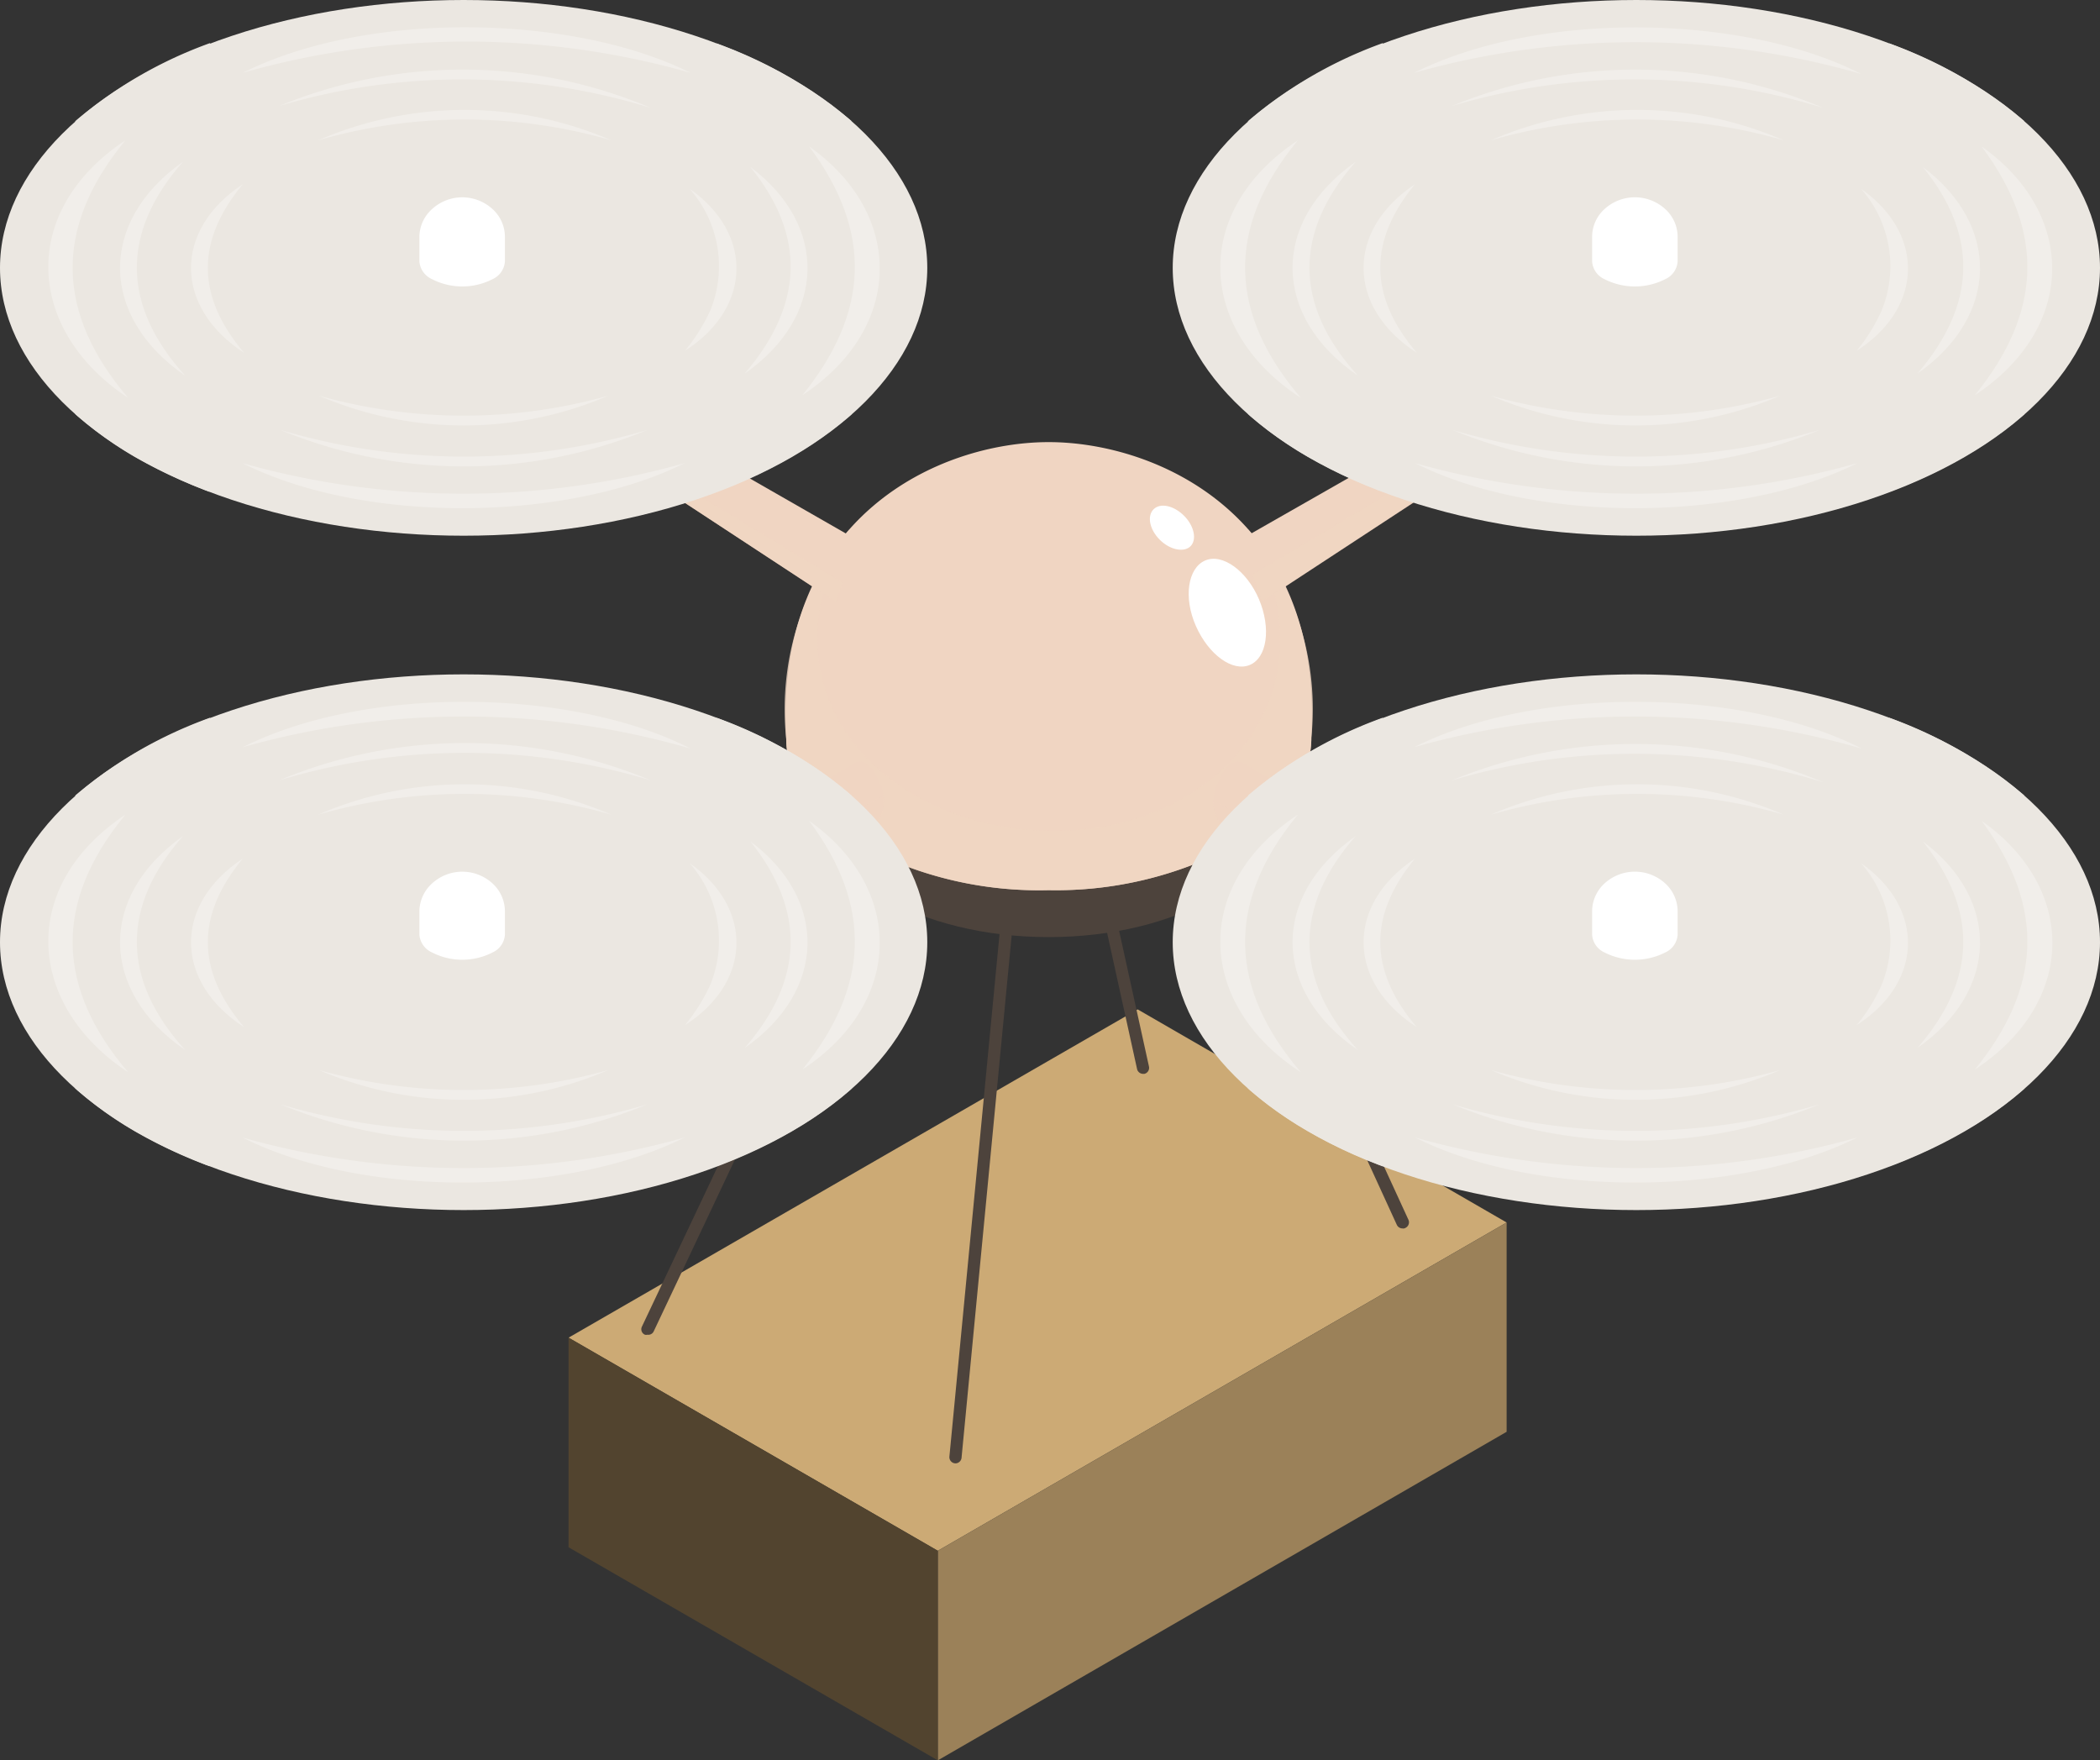 <?xml version="1.0" encoding="UTF-8"?> <svg xmlns="http://www.w3.org/2000/svg" viewBox="0 0 77.86 65.26"><rect x="0" y="0" width="77.86" height="65.26" fill="#333333" stroke="none"/> <defs> <style>.cls-1{isolation:isolate;}.cls-2{fill:#ccaa75;}.cls-3{fill:#9b8159;}.cls-4{fill:#52442f;}.cls-5{fill:#4d433c;}.cls-6,.cls-7{fill:#f0d5c2;}.cls-10,.cls-7{opacity:0.8;}.cls-10,.cls-11,.cls-7{mix-blend-mode:multiply;}.cls-8{fill:#ff1f30;}.cls-12,.cls-9{fill:#fff;}.cls-11{fill:#ebe7e1;}.cls-12{opacity:0.3;mix-blend-mode:screen;}</style> </defs> <g class="cls-1"> <g id="Слой_2" data-name="Слой 2"> <g id="Layer_1" data-name="Layer 1"> <polygon class="cls-2" points="21.08 49.59 42.18 37.42 55.86 45.32 34.77 57.49 21.08 49.59"></polygon> <polygon class="cls-3" points="55.86 53.08 34.77 65.26 34.77 57.49 55.86 45.32 55.86 53.08"></polygon> <polygon class="cls-4" points="21.08 49.59 34.77 57.49 34.77 65.26 21.08 57.36 21.08 49.59"></polygon> <path class="cls-5" d="M35.43,54.25A.23.23,0,0,1,35.2,54l3-31.26a.22.22,0,0,1,.24-.2.23.23,0,0,1,.21.25L35.65,54.05A.23.23,0,0,1,35.43,54.25Z"></path> <path class="cls-5" d="M24,49.48a.15.15,0,0,1-.09,0,.22.22,0,0,1-.11-.3L36.35,22.67a.22.22,0,0,1,.3-.11.23.23,0,0,1,.11.3L24.24,49.35A.22.22,0,0,1,24,49.48Z"></path> <path class="cls-5" d="M52,45.54a.23.23,0,0,1-.21-.13L41.46,22.86a.21.21,0,0,1,.11-.3.22.22,0,0,1,.29.11L52.22,45.22a.23.23,0,0,1-.11.3A.15.15,0,0,1,52,45.54Z"></path> <path class="cls-5" d="M42.38,39.81a.23.23,0,0,1-.22-.17L38.25,21.87a.22.22,0,0,1,.17-.27.23.23,0,0,1,.27.17L42.6,39.54a.23.23,0,0,1-.17.27Z"></path> <ellipse class="cls-5" cx="38.88" cy="29.75" rx="8.64" ry="4.99"></ellipse> <path class="cls-6" d="M38.88,16.39c-4,0-10.19,2.72-9.73,11,0,1.44,1,2.88,2.85,4A14,14,0,0,0,38.88,33a14.07,14.07,0,0,0,6.89-1.65c1.9-1.09,2.85-2.53,2.85-4C49.08,19.11,42.88,16.39,38.88,16.39Z"></path> <path class="cls-7" d="M46.27,19.62c3.5,6.1-1.25,11.31-7.39,11.18S28,25.68,31.5,19.62a10.45,10.45,0,0,0-2.35,7.78c0,1.44,1,2.88,2.85,4A14,14,0,0,0,38.88,33a14.07,14.07,0,0,0,6.89-1.65c1.9-1.09,2.85-2.53,2.85-4A10.45,10.45,0,0,0,46.27,19.62Z"></path> <path class="cls-5" d="M64.47,11.48a4.41,4.41,0,0,1-1,3,4,4,0,0,1-5.77,0,4.31,4.31,0,0,1-1-3,1.94,1.94,0,0,1,1.14-1.59,6.14,6.14,0,0,1,5.51,0A1.94,1.94,0,0,1,64.47,11.48Z"></path> <path class="cls-6" d="M64.47,11.48a1.93,1.93,0,0,1-1.14,1.59,6.08,6.08,0,0,1-5.51,0,1.93,1.93,0,0,1-1.14-1.59,1.94,1.94,0,0,1,1.14-1.59,6.14,6.14,0,0,1,5.51,0A1.94,1.94,0,0,1,64.47,11.48Z"></path> <path class="cls-8" d="M63,9.93l-.07,0a5.23,5.23,0,0,0-4.75,0l-.07,0h-.92v1.45a1.68,1.68,0,0,0,1,1.38,5.23,5.23,0,0,0,4.75,0,1.68,1.68,0,0,0,1-1.38V9.93Z"></path> <ellipse class="cls-9" cx="60.57" cy="9.93" rx="3.36" ry="1.94"></ellipse> <path class="cls-6" d="M46,20l11.64-6.64s.46,0,.66.71-.18.82-.18.82L46.78,22.32Z"></path> <path class="cls-7" d="M46.43,21.3l.35,1,11.31-7.46a.59.59,0,0,0,.22-.61Z"></path> <path class="cls-5" d="M21.09,11.48a4.41,4.41,0,0,1-1,3,4,4,0,0,1-5.77,0,4.31,4.31,0,0,1-1-3,1.94,1.94,0,0,1,1.14-1.59,6.14,6.14,0,0,1,5.51,0A1.94,1.94,0,0,1,21.09,11.48Z"></path> <path class="cls-6" d="M21.09,11.48A1.93,1.93,0,0,1,20,13.07a6.08,6.08,0,0,1-5.51,0,1.93,1.93,0,0,1-1.14-1.59,1.94,1.94,0,0,1,1.14-1.59,6.14,6.14,0,0,1,5.51,0A1.94,1.94,0,0,1,21.09,11.48Z"></path> <path class="cls-8" d="M19.64,9.93l-.07,0a5.23,5.23,0,0,0-4.75,0l-.07,0h-.92v1.45a1.68,1.68,0,0,0,1,1.38,5.23,5.23,0,0,0,4.75,0,1.68,1.68,0,0,0,1-1.38V9.93Z"></path> <ellipse class="cls-9" cx="17.19" cy="9.93" rx="3.36" ry="1.94"></ellipse> <path class="cls-6" d="M31.75,20,20.11,13.33s-.46,0-.66.71.18.82.18.82L31,22.32Z"></path> <path class="cls-7" d="M19.41,14.44a.54.54,0,0,0,.22.42L31,22.32l.24-.73Z"></path> <path class="cls-6" d="M46.06,28.27s-.52-.28-.9.76a1.34,1.34,0,0,0,.31,1.66l14.24,7.14S59.52,36,59.35,36,46.06,28.27,46.06,28.27Z"></path> <path class="cls-6" d="M31.71,28.27s.52-.28.9.76a1.34,1.34,0,0,1-.31,1.66L18.06,37.83s.19-1.87.36-1.81S31.71,28.27,31.71,28.27Z"></path> <path class="cls-9" d="M43.9,19.12c.38.38.48.89.24,1.13s-.76.14-1.14-.24-.48-.88-.23-1.13S43.52,18.74,43.9,19.12Z"></path> <path class="cls-9" d="M46.68,22.22c.45,1.07.3,2.16-.34,2.43s-1.53-.38-2-1.44-.3-2.15.34-2.43S46.23,21.16,46.68,22.22Z"></path> <g class="cls-10"> <path class="cls-6" d="M45,29.69a1.13,1.13,0,0,0,.44,1l14.24,7.14-.05-.41Z"></path> <path class="cls-6" d="M18.11,37.4c0,.24-.05.43-.05.43L32.3,30.69a1.19,1.19,0,0,0,.43-1.18Z"></path> <path class="cls-6" d="M45,29.69a1.13,1.13,0,0,0,.44,1l14.24,7.14-.05-.41Z"></path> <path class="cls-6" d="M18.11,37.4c0,.24-.05.43-.05.43L32.3,30.69a1.19,1.19,0,0,0,.43-1.18Z"></path> </g> <path class="cls-5" d="M21.09,36.48a4.45,4.45,0,0,1-1,3.05,4,4,0,0,1-5.77-.05,4.31,4.31,0,0,1-1-3,1.94,1.94,0,0,1,1.14-1.59,6.14,6.14,0,0,1,5.51,0A1.94,1.94,0,0,1,21.09,36.48Z"></path> <path class="cls-6" d="M21.09,36.48A1.93,1.93,0,0,1,20,38.07a6.08,6.08,0,0,1-5.51,0,1.68,1.68,0,0,1,0-3.18,6.14,6.14,0,0,1,5.51,0A1.94,1.94,0,0,1,21.09,36.48Z"></path> <path class="cls-8" d="M19.64,34.93l-.07,0a5.23,5.23,0,0,0-4.75,0l-.07,0h-.92v1.45a1.68,1.68,0,0,0,1,1.38,5.23,5.23,0,0,0,4.75,0,1.68,1.68,0,0,0,1-1.38V34.93Z"></path> <ellipse class="cls-9" cx="17.19" cy="34.93" rx="3.36" ry="1.94"></ellipse> <path class="cls-5" d="M64.47,36.48a4.45,4.45,0,0,1-1,3.05,4,4,0,0,1-5.77-.05,4.31,4.31,0,0,1-1-3,1.94,1.94,0,0,1,1.14-1.59,6.14,6.14,0,0,1,5.51,0A1.94,1.94,0,0,1,64.47,36.48Z"></path> <path class="cls-6" d="M64.47,36.48a1.93,1.93,0,0,1-1.14,1.59,6.08,6.08,0,0,1-5.51,0,1.68,1.68,0,0,1,0-3.18,6.14,6.14,0,0,1,5.51,0A1.94,1.94,0,0,1,64.47,36.48Z"></path> <path class="cls-8" d="M63,34.93l-.07,0a5.23,5.23,0,0,0-4.75,0l-.07,0h-.92v1.45a1.68,1.68,0,0,0,1,1.38,5.23,5.23,0,0,0,4.75,0,1.68,1.68,0,0,0,1-1.38V34.93Z"></path> <ellipse class="cls-9" cx="60.57" cy="34.93" rx="3.36" ry="1.94"></ellipse> <ellipse class="cls-11" cx="60.67" cy="9.93" rx="17.19" ry="9.93"></ellipse> <path class="cls-11" d="M60.67,9.93l9.38-8.32a16.26,16.26,0,0,1,5,2.88Z"></path> <path class="cls-11" d="M60.67,9.93,46.26,15.34a13.78,13.78,0,0,0,2.24,1.6,18.5,18.5,0,0,0,2.76,1.29Z"></path> <path class="cls-11" d="M60.67,9.91,46.26,4.5a16.11,16.11,0,0,1,5-2.9Z"></path> <path class="cls-11" d="M60.67,9.91l9.38,8.32a18.5,18.5,0,0,0,2.76-1.29,14,14,0,0,0,2.25-1.59Z"></path> <path class="cls-12" d="M68.86,17.17c-4.29,2.15-11.81,2.3-16.39,0A30.21,30.21,0,0,0,68.86,17.17Z"></path> <path class="cls-12" d="M73.47,5.43C77,7.92,77,12.16,73.22,14.65,75.68,11.62,75.86,8.63,73.47,5.43Z"></path> <path class="cls-12" d="M52.43,2.7C57.09.36,64.72.54,69,2.74A30.27,30.27,0,0,0,52.43,2.7Z"></path> <path class="cls-12" d="M48.23,14.75c-3.81-2.47-4.11-6.89-.11-9.55C45.4,8.5,45.59,11.66,48.23,14.75Z"></path> <path class="cls-12" d="M67.46,15.94a17.8,17.8,0,0,1-13.6,0A23.93,23.93,0,0,0,67.46,15.94Z"></path> <path class="cls-12" d="M71.29,6.19c2.89,2.16,2.83,5.54-.2,7.66Q74.39,10,71.29,6.19Z"></path> <path class="cls-12" d="M53.83,3.93A17.82,17.82,0,0,1,67.6,4,23.75,23.75,0,0,0,53.83,3.93Z"></path> <path class="cls-12" d="M50.35,13.93C47.16,11.75,47.1,8.22,50.26,6,48,8.57,47.93,11.28,50.35,13.93Z"></path> <path class="cls-12" d="M66,14.67a13.58,13.58,0,0,1-10.72,0A19.81,19.81,0,0,0,66,14.67Z"></path> <path class="cls-12" d="M69,7c2.38,1.67,2.31,4.42-.16,6a6.42,6.42,0,0,0,.92-1.48A4.33,4.33,0,0,0,69,7Z"></path> <path class="cls-12" d="M55.28,5.2a13.64,13.64,0,0,1,10.85,0A19.53,19.53,0,0,0,55.28,5.2Z"></path> <path class="cls-12" d="M52.53,13.08c-2.6-1.68-2.64-4.54-.07-6.25C50.77,8.89,50.7,10.93,52.53,13.08Z"></path> <path class="cls-9" d="M61.74,7.75a1.67,1.67,0,0,0-2.25,0,1.39,1.39,0,0,0-.46,1V9.7a.78.78,0,0,0,.46.65,2.48,2.48,0,0,0,2.25,0,.78.78,0,0,0,.46-.65V8.79A1.39,1.39,0,0,0,61.74,7.75Z"></path> <ellipse class="cls-11" cx="60.67" cy="34.93" rx="17.19" ry="9.93"></ellipse> <path class="cls-11" d="M60.67,34.93l9.38-8.32a16.26,16.26,0,0,1,5,2.88Z"></path> <path class="cls-11" d="M60.67,34.93,46.26,40.34a13.78,13.78,0,0,0,2.24,1.6,17.56,17.56,0,0,0,2.76,1.29Z"></path> <path class="cls-11" d="M60.67,34.91,46.26,29.5a16.1,16.1,0,0,1,5-2.89Z"></path> <path class="cls-11" d="M60.67,34.91l9.38,8.32a18.5,18.5,0,0,0,2.76-1.29,13.42,13.42,0,0,0,2.25-1.59Z"></path> <path class="cls-12" d="M68.86,42.17c-4.29,2.15-11.81,2.3-16.39,0A30.21,30.21,0,0,0,68.86,42.17Z"></path> <path class="cls-12" d="M73.47,30.43c3.54,2.49,3.54,6.73-.25,9.22C75.68,36.63,75.86,33.63,73.47,30.43Z"></path> <path class="cls-12" d="M52.43,27.7c4.66-2.34,12.29-2.16,16.59.05A30.18,30.18,0,0,0,52.43,27.7Z"></path> <path class="cls-12" d="M48.23,39.75c-3.81-2.47-4.11-6.89-.11-9.55C45.4,33.5,45.59,36.66,48.23,39.75Z"></path> <path class="cls-12" d="M67.46,40.94a17.85,17.85,0,0,1-13.6,0A24,24,0,0,0,67.46,40.94Z"></path> <path class="cls-12" d="M71.29,31.19c2.89,2.16,2.83,5.54-.2,7.66Q74.39,35.06,71.29,31.19Z"></path> <path class="cls-12" d="M53.83,28.93A17.82,17.82,0,0,1,67.6,29,23.75,23.75,0,0,0,53.83,28.93Z"></path> <path class="cls-12" d="M50.35,38.93c-3.19-2.18-3.25-5.71-.09-7.93C48,33.57,47.93,36.28,50.35,38.93Z"></path> <path class="cls-12" d="M66,39.67a13.58,13.58,0,0,1-10.72,0A19.81,19.81,0,0,0,66,39.67Z"></path> <path class="cls-12" d="M69,32c2.38,1.67,2.31,4.42-.16,6a6.42,6.42,0,0,0,.92-1.48A4.33,4.33,0,0,0,69,32Z"></path> <path class="cls-12" d="M55.28,30.2a13.64,13.64,0,0,1,10.85,0A19.53,19.53,0,0,0,55.28,30.2Z"></path> <path class="cls-12" d="M52.53,38.08c-2.6-1.68-2.64-4.54-.07-6.25C50.77,33.89,50.7,35.93,52.53,38.08Z"></path> <path class="cls-9" d="M61.74,32.75a1.67,1.67,0,0,0-2.25,0,1.41,1.41,0,0,0-.46,1v.91a.78.78,0,0,0,.46.65,2.48,2.48,0,0,0,2.25,0,.78.78,0,0,0,.46-.65v-.91A1.41,1.41,0,0,0,61.74,32.75Z"></path> <ellipse class="cls-11" cx="17.19" cy="9.93" rx="17.19" ry="9.93"></ellipse> <path class="cls-11" d="M17.19,9.93l9.38-8.32a16.14,16.14,0,0,1,5,2.88Z"></path> <path class="cls-11" d="M17.19,9.93,2.78,15.34A13.78,13.78,0,0,0,5,16.94a19,19,0,0,0,2.76,1.29Z"></path> <path class="cls-11" d="M17.19,9.91,2.78,4.5a16.11,16.11,0,0,1,5-2.9Z"></path> <path class="cls-11" d="M17.19,9.91l9.38,8.32a18.63,18.63,0,0,0,2.77-1.29,14.38,14.38,0,0,0,2.24-1.59Z"></path> <path class="cls-12" d="M25.38,17.17c-4.29,2.15-11.81,2.3-16.39,0A30.21,30.21,0,0,0,25.38,17.17Z"></path> <path class="cls-12" d="M30,5.43c3.53,2.49,3.53,6.73-.25,9.22C32.2,11.62,32.39,8.63,30,5.43Z"></path> <path class="cls-12" d="M9,2.7c4.66-2.34,12.3-2.16,16.6,0A30.31,30.31,0,0,0,9,2.7Z"></path> <path class="cls-12" d="M4.75,14.75C1,12.28.65,7.86,4.65,5.2,1.93,8.5,2.12,11.66,4.75,14.75Z"></path> <path class="cls-12" d="M24,15.94a17.8,17.8,0,0,1-13.6,0A23.93,23.93,0,0,0,24,15.94Z"></path> <path class="cls-12" d="M27.82,6.19c2.89,2.16,2.83,5.54-.21,7.66Q30.91,10,27.82,6.19Z"></path> <path class="cls-12" d="M10.35,3.93A17.84,17.84,0,0,1,24.13,4,23.78,23.78,0,0,0,10.35,3.93Z"></path> <path class="cls-12" d="M6.87,13.93C3.69,11.75,3.63,8.22,6.78,6,4.52,8.57,4.46,11.28,6.87,13.93Z"></path> <path class="cls-12" d="M22.55,14.67a13.58,13.58,0,0,1-10.72,0A19.81,19.81,0,0,0,22.55,14.67Z"></path> <path class="cls-12" d="M25.57,7c2.38,1.67,2.3,4.42-.17,6a6.84,6.84,0,0,0,.93-1.48A4.33,4.33,0,0,0,25.57,7Z"></path> <path class="cls-12" d="M11.8,5.2a13.67,13.67,0,0,1,10.86,0A19.56,19.56,0,0,0,11.8,5.2Z"></path> <path class="cls-12" d="M9.05,13.08C6.46,11.4,6.41,8.54,9,6.83,7.3,8.89,7.23,10.93,9.05,13.08Z"></path> <path class="cls-9" d="M18.26,7.75a1.66,1.66,0,0,0-2.24,0,1.4,1.4,0,0,0-.47,1V9.7a.79.79,0,0,0,.47.65,2.46,2.46,0,0,0,2.24,0,.78.78,0,0,0,.46-.65V8.79A1.39,1.39,0,0,0,18.26,7.75Z"></path> <ellipse class="cls-11" cx="17.19" cy="34.93" rx="17.19" ry="9.93"></ellipse> <path class="cls-11" d="M17.19,34.93l9.38-8.32a16.14,16.14,0,0,1,5,2.88Z"></path> <path class="cls-11" d="M17.19,34.93,2.78,40.34A13.78,13.78,0,0,0,5,41.94a18,18,0,0,0,2.76,1.29Z"></path> <path class="cls-11" d="M17.19,34.91,2.78,29.5a16.1,16.1,0,0,1,5-2.89Z"></path> <path class="cls-11" d="M17.19,34.91l9.38,8.32a18.63,18.63,0,0,0,2.77-1.29,13.74,13.74,0,0,0,2.24-1.59Z"></path> <path class="cls-12" d="M25.38,42.17c-4.29,2.15-11.81,2.3-16.39,0A30.21,30.21,0,0,0,25.38,42.17Z"></path> <path class="cls-12" d="M30,30.43c3.53,2.49,3.53,6.73-.25,9.22C32.2,36.63,32.39,33.63,30,30.43Z"></path> <path class="cls-12" d="M9,27.7c4.66-2.34,12.3-2.16,16.6.05A30.21,30.21,0,0,0,9,27.7Z"></path> <path class="cls-12" d="M4.75,39.75C1,37.28.65,32.86,4.65,30.2,1.93,33.5,2.12,36.66,4.75,39.75Z"></path> <path class="cls-12" d="M24,40.94a17.85,17.85,0,0,1-13.6,0A24,24,0,0,0,24,40.94Z"></path> <path class="cls-12" d="M27.82,31.19c2.89,2.16,2.83,5.54-.21,7.66Q30.91,35.06,27.82,31.19Z"></path> <path class="cls-12" d="M10.35,28.93a17.84,17.84,0,0,1,13.78,0A23.78,23.78,0,0,0,10.35,28.93Z"></path> <path class="cls-12" d="M6.87,38.93C3.69,36.75,3.63,33.22,6.78,31,4.52,33.57,4.46,36.28,6.87,38.93Z"></path> <path class="cls-12" d="M22.55,39.67a13.58,13.58,0,0,1-10.72,0A19.81,19.81,0,0,0,22.55,39.67Z"></path> <path class="cls-12" d="M25.57,32c2.38,1.67,2.3,4.42-.17,6a6.84,6.84,0,0,0,.93-1.48A4.33,4.33,0,0,0,25.57,32Z"></path> <path class="cls-12" d="M11.8,30.2a13.67,13.67,0,0,1,10.86,0A19.56,19.56,0,0,0,11.8,30.2Z"></path> <path class="cls-12" d="M9.05,38.08C6.46,36.4,6.41,33.54,9,31.83,7.3,33.89,7.23,35.93,9.05,38.08Z"></path> <path class="cls-9" d="M18.26,32.75a1.66,1.66,0,0,0-2.24,0,1.42,1.42,0,0,0-.47,1v.91a.79.79,0,0,0,.47.65,2.46,2.46,0,0,0,2.24,0,.78.78,0,0,0,.46-.65v-.91A1.41,1.41,0,0,0,18.26,32.75Z"></path> </g> </g> </g> </svg> 